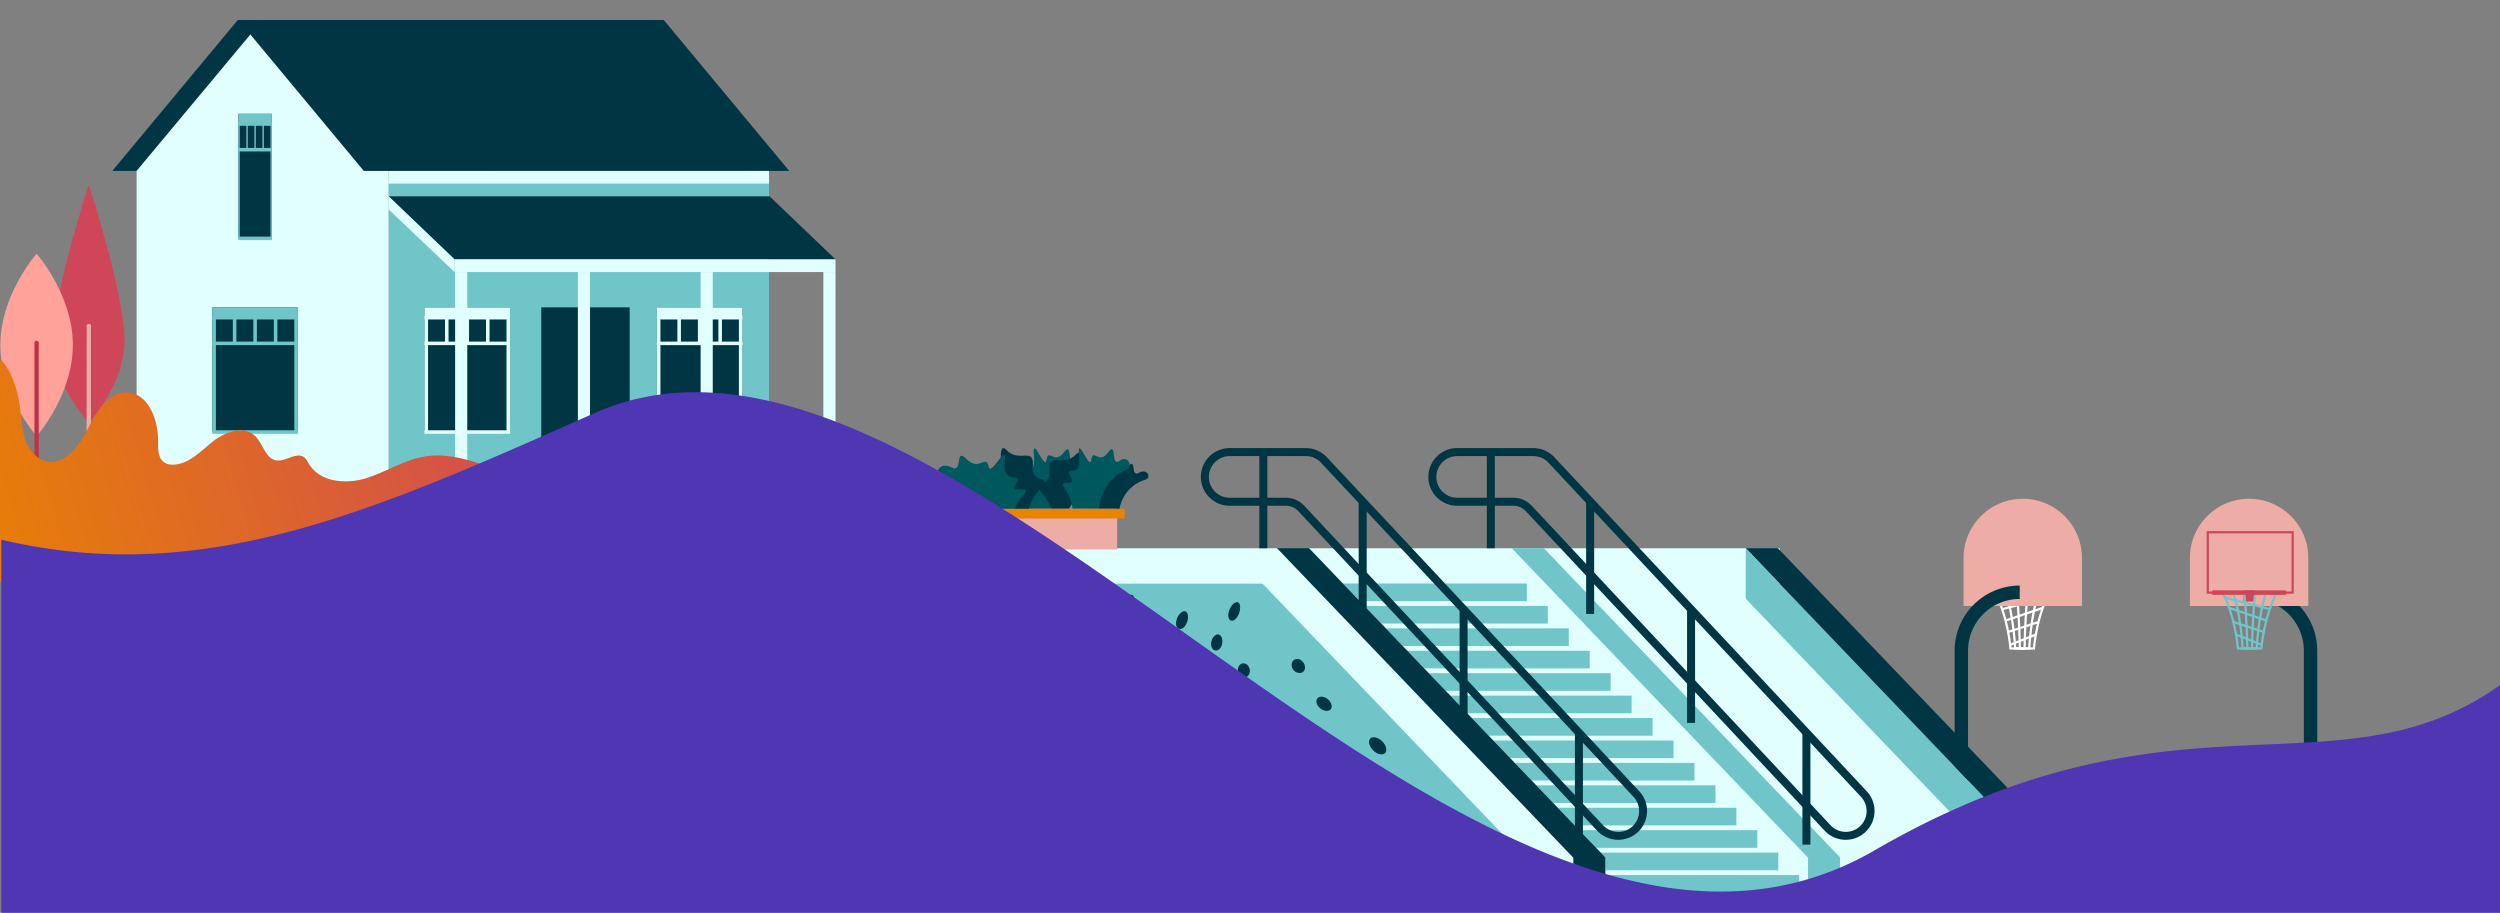 <svg xmlns="http://www.w3.org/2000/svg" xmlns:xlink="http://www.w3.org/1999/xlink" width="1920" height="701" viewBox="0 0 1920 701">
  <rect x="0" y="0" width="1920" height="701" fill="#808080" stroke="none"/>
  <defs>
    <linearGradient id="linear-gradient" x1="0.5" y1="1" x2="0.5" gradientUnits="objectBoundingBox">
      <stop offset="0" stop-color="#e6a200"/>
      <stop offset="0.232" stop-color="#ea8300"/>
      <stop offset="1" stop-color="#cf4659"/>
    </linearGradient>
    <clipPath id="clip-path">
      <rect id="Rectangle_555" data-name="Rectangle 555" width="1920" height="701" transform="translate(0 660)" fill="none" stroke="#707070" stroke-width="1"/>
    </clipPath>
    <clipPath id="clip-path-2">
      <rect id="Rectangle_229" data-name="Rectangle 229" width="809.097" height="341.68" fill="none"/>
    </clipPath>
    <clipPath id="clip-path-3">
      <path id="Subtraction_4" data-name="Subtraction 4" d="M0,477.929V0H811.117V395.274c-42.887-26.376-80.856-45.717-116.078-59.128-9.688-3.689-19.316-6.976-28.617-9.77-9.6-2.886-19.157-5.335-28.395-7.279-9.51-2-18.978-3.532-28.141-4.546a254.455,254.455,0,0,0-27.858-1.569,228.016,228.016,0,0,0-28.852,1.813,212.329,212.329,0,0,0-56.526,15.343,228.434,228.434,0,0,0-27.61,14.089c-14.66,8.765-29.438,16.853-43.922,24.038-13.714,6.8-27.592,13.008-41.247,18.442-12.825,5.1-25.87,9.693-38.77,13.638-11.98,3.664-24.258,6.9-36.492,9.624a542.577,542.577,0,0,1-66.939,10.371c-21.093,2.011-40.962,2.923-60.176,3.806h-.053c-16.951.779-32.962,1.514-48.626,2.943a322.868,322.868,0,0,0-45.744,7.071A208.167,208.167,0,0,0,43.16,449.672a202.668,202.668,0,0,0-21.607,12.266A226.463,226.463,0,0,0,0,477.928Z" transform="translate(0 -14.815)" fill="#fff" stroke="#707070" stroke-width="1"/>
    </clipPath>
    <clipPath id="clip-path-4">
      <path id="Path_22" data-name="Path 22" d="M154.695,524.5c-.084,0-.16,0-.226,0-10.841-.273-22-6.9-24.657-17.152-2.5-9.6-9.115-2.865-6.322-12.393,3.46-11.8,1.13-28.484-15.737-27.221A24.336,24.336,0,0,0,102.5,468.8c-26.255,7.978-45.961-1.264-69.081-16.51-8.166-5.385-14.4-13.133-19.612-21.295C6.325,419.27.628,406.089.044,392.3Q0,391.341,0,390.381v-.371c.048-13.086,5.2-26.449,15.6-34.652,12.942-10.2,31.275-10.846,47.7-8.2,7.8,1.259,15.6,3.158,23.493,2.753s16.165-3.6,20.2-10.223c7.689-12.614-3.486-28-14.45-38.061s-23.62-23.349-18.769-37.242c5.272-15.114,26.811-16.964,42.449-12.219,6.359,1.928,14.025,4.292,18.587-1.715a11.652,11.652,0,0,0,1.875-4.071c3.247-12.136-4.219-23.719-8.873-35.167-4.461-10.978-5.061-26.108,5.458-31.967,7.215-4.018,18.246-2.706,21.975-9.94,3.528-6.845-2.37-17.381,4.082-21.75,1.615-1.092,3.633-1.4,5.527-1.907,15.953-4.277,23.066-22.889,22.755-39.015s-5.524-32.12-3.648-48.141c2.324-19.8,15.083-36.84,26.864-52.989A16.028,16.028,0,0,1,216.285.7a15.817,15.817,0,0,1,1.5-.7C220.971,98.246,273.6,194.981,273.8,292.217v1.1a241.011,241.011,0,0,1-3.2,39.307c-10.413,62.364-58.71,125.638-70.786,188.249-3.751,1.112-39.775,3.625-45.049,3.632Z" fill="url(#linear-gradient)"/>
    </clipPath>
    <clipPath id="clip-path-5">
      <rect id="Rectangle_123" data-name="Rectangle 123" width="161.689" height="77.834" fill="none"/>
    </clipPath>
  </defs>
  <g id="Mask_Group_42" data-name="Mask Group 42" transform="translate(0 -660)" clip-path="url(#clip-path)">
    <g id="Group_359" data-name="Group 359" transform="translate(-98.321 640.21)">
      <g id="Group_115" data-name="Group 115" transform="translate(1599.473 402.838)" style="isolation: isolate">
        <rect id="Rectangle_130" data-name="Rectangle 130" width="8.579" height="8.579" transform="translate(48.044 70.35)" fill="#cf4659"/>
        <path id="Path_118" data-name="Path 118" d="M392.714,177.509H382.477l-.057-.8c-.017-.239-1.823-24.062-11.806-42.549l1.511-.816c9.119,16.892,11.527,38.1,11.938,42.446h8.651Z" transform="translate(-340.38 -61.688)" fill="#fff"/>
        <path id="Path_119" data-name="Path 119" d="M384.555,177.632h-6.486l-.036-.821c-.01-.24-1.094-24.126-7.1-42.668l1.633-.53c5.446,16.811,6.892,37.911,7.141,42.3h4.849Z" transform="translate(-332.392 -61.812)" fill="#fff"/>
        <path id="Path_120" data-name="Path 120" d="M376.374,177.781h-2.733l-.012-.845c0-.241-.366-24.2-2.376-42.817l1.706-.184c1.8,16.713,2.287,37.694,2.371,42.13h1.044Z" transform="translate(-324.383 -61.96)" fill="#fff"/>
        <path id="Path_121" data-name="Path 121" d="M364.776,177.781h-2.733v-1.716h1.044c.084-4.437.566-25.417,2.371-42.13l1.706.184c-2.009,18.618-2.373,42.576-2.376,42.817Z" transform="translate(-310.224 -61.96)" fill="#fff"/>
        <path id="Path_122" data-name="Path 122" d="M352.205,177.632h-5.663v-1.716h4.849c.249-4.392,1.7-25.492,7.141-42.3l1.632.53c-6.007,18.542-7.091,42.429-7.1,42.668l-.035.821Z" transform="translate(-294.895 -61.812)" fill="#fff"/>
        <path id="Path_123" data-name="Path 123" d="M341.323,177.509H331.086v-1.716h8.651c.411-4.344,2.819-25.555,11.937-42.446l1.511.816c-9.988,18.5-11.79,42.311-11.806,42.549Z" transform="translate(-279.611 -61.688)" fill="#fff"/>
        <rect id="Rectangle_131" data-name="Rectangle 131" width="1.717" height="35.509" transform="matrix(-0.25, -0.968, 0.968, -0.25, 36.712, 85.63)" fill="#fff"/>
        <rect id="Rectangle_132" data-name="Rectangle 132" width="1.717" height="30.123" transform="matrix(-0.322, -0.947, 0.947, -0.322, 39.405, 94.338)" fill="#fff"/>
        <rect id="Rectangle_133" data-name="Rectangle 133" width="1.716" height="23.938" transform="matrix(-0.312, -0.95, 0.95, -0.312, 41.928, 102.932)" fill="#fff"/>
        <rect id="Rectangle_134" data-name="Rectangle 134" width="1.716" height="21.24" transform="matrix(-0.371, -0.929, 0.929, -0.371, 42.939, 112.989)" fill="#fff"/>
        <rect id="Rectangle_135" data-name="Rectangle 135" width="56.623" height="3.432" transform="translate(24.022 70.35)" fill="#cf4659"/>
        <path id="Path_124" data-name="Path 124" d="M376.865,46.3H309.947V94.342h66.918Zm-65.2,1.716h63.487V92.626H311.662Z" transform="translate(-291.93 -21.418)" fill="#cf4659"/>
        <path id="Path_125" data-name="Path 125" d="M331.47,0h0A45.47,45.47,0,0,0,286,45.47V82.361h90.94V45.47A45.47,45.47,0,0,0,331.47,0" transform="translate(-279.137)" fill="#edaca6"/>
        <path id="Path_126" data-name="Path 126" d="M424.953,134.344a39.755,39.755,0,0,0-39.709,39.709V309.321h-10.3V174.054a50.061,50.061,0,0,1,50-50Z" transform="translate(-374.948 -57.387)" fill="#003643"/>
      </g>
      <g id="Group_116" data-name="Group 116" transform="translate(1780.164 402.838)" style="isolation: isolate">
        <g id="Group_74" data-name="Group 74" transform="translate(0)">
          <path id="Path_109" data-name="Path 109" d="M83.459,309.321h10.3V174.054a50.061,50.061,0,0,0-50-50H0v10.3H43.75a39.755,39.755,0,0,1,39.709,39.709Z" transform="translate(4.05 -57.387)" fill="#003643"/>
          <path id="Path_110" data-name="Path 110" d="M58.242,0h0a45.47,45.47,0,0,1,45.47,45.47V82.361H12.772V45.47A45.47,45.47,0,0,1,58.242,0" transform="translate(-12.772)" fill="#edaca6"/>
          <rect id="Rectangle_124" data-name="Rectangle 124" width="8.579" height="8.579" transform="translate(41.181 70.35)" fill="#cf4659"/>
          <path id="Path_111" data-name="Path 111" d="M56.261,177.509H66.5l.057-.8c.017-.239,1.823-24.062,11.806-42.549l-1.511-.816c-9.119,16.892-11.527,38.1-11.937,42.446H56.261Z" transform="translate(-10.791 -61.688)" fill="#70c5c9"/>
          <path id="Path_112" data-name="Path 112" d="M71.717,177.632H78.2l.035-.821c.01-.24,1.094-24.126,7.1-42.668l-1.633-.53c-5.446,16.811-6.891,37.911-7.141,42.3H71.717Z" transform="translate(-26.076 -61.812)" fill="#70c5c9"/>
          <path id="Path_113" data-name="Path 113" d="M87.218,177.781h2.733l.012-.845c0-.241.367-24.2,2.376-42.817l-1.706-.184c-1.8,16.713-2.287,37.694-2.371,42.13H87.218Z" transform="translate(-41.404 -61.96)" fill="#70c5c9"/>
          <path id="Path_114" data-name="Path 114" d="M98.816,177.781h2.733v-1.716H100.5c-.084-4.437-.566-25.417-2.371-42.13l-1.706.184c2.009,18.618,2.373,42.576,2.376,42.817Z" transform="translate(-55.564 -61.96)" fill="#70c5c9"/>
          <path id="Path_115" data-name="Path 115" d="M104.067,177.632h5.663v-1.716h-4.849c-.249-4.392-1.7-25.492-7.141-42.3l-1.632.53c6.007,18.542,7.091,42.429,7.1,42.668l.035.821Z" transform="translate(-63.574 -61.812)" fill="#70c5c9"/>
          <path id="Path_116" data-name="Path 116" d="M107.652,177.509h10.237v-1.716h-8.651c-.411-4.344-2.819-25.555-11.937-42.446l-1.511.816c9.988,18.5,11.79,42.311,11.806,42.549Z" transform="translate(-71.561 -61.688)" fill="#70c5c9"/>
          <rect id="Rectangle_125" data-name="Rectangle 125" width="35.509" height="1.717" transform="matrix(-0.968, -0.25, 0.25, -0.968, 61.092, 85.63)" fill="#70c5c9"/>
          <rect id="Rectangle_126" data-name="Rectangle 126" width="30.123" height="1.717" transform="translate(58.399 94.338) rotate(-161.213)" fill="#70c5c9"/>
          <rect id="Rectangle_127" data-name="Rectangle 127" width="23.938" height="1.716" transform="translate(55.876 102.933) rotate(-161.792)" fill="#70c5c9"/>
          <rect id="Rectangle_128" data-name="Rectangle 128" width="21.24" height="1.716" transform="matrix(-0.929, -0.371, 0.371, -0.929, 54.864, 112.99)" fill="#70c5c9"/>
          <rect id="Rectangle_129" data-name="Rectangle 129" width="56.623" height="3.432" transform="translate(17.159 70.35)" fill="#cf4659"/>
          <path id="Path_117" data-name="Path 117" d="M33.527,94.342h66.918V46.3H33.527Zm65.2-1.716H35.243V48.014H98.73Z" transform="translate(-20.658 -21.418)" fill="#cf4659"/>
        </g>
      </g>
      <g id="Group_117" data-name="Group 117" transform="translate(882.179 363.921)" style="isolation: isolate">
        <rect id="Rectangle_205" data-name="Rectangle 205" width="187.006" height="264.517" transform="translate(396.009 76.927)" fill="#e1ffff"/>
        <rect id="Rectangle_206" data-name="Rectangle 206" width="396.009" height="264.517" transform="translate(0 76.927)" fill="#e1ffff"/>
        <path id="Path_133" data-name="Path 133" d="M278.661,397.443v26.83H51.053V159.894Z" transform="translate(505.83 -82.829)" fill="#70c5c9"/>
        <path id="Path_134" data-name="Path 134" d="M215.495,216.052,443.1,453.6H82.325l-8.3-237.549Z" transform="translate(330.316 -111.921)" fill="#e1ffff"/>
        <path id="Path_135" data-name="Path 135" d="M24.606,159.4,252.213,396.952v27.067H227.607v-26.83L0,159.4Z" transform="translate(556.884 -82.575)" fill="#003643"/>
        <path id="Path_136" data-name="Path 136" d="M617.236,397.443v26.83H389.628V159.894Z" transform="translate(4.071 -82.829)" fill="#e1ffff"/>
        <path id="Path_137" data-name="Path 137" d="M397.605,159.4,625.213,396.952v27.067H600.607v-26.83L373,159.4Z" transform="translate(4.108 -82.575)" fill="#70c5c9"/>
        <rect id="Rectangle_207" data-name="Rectangle 207" width="167.322" height="13.533" transform="translate(221.456 103.994)" fill="#70c5c9"/>
        <rect id="Rectangle_208" data-name="Rectangle 208" width="183.411" height="13.533" transform="translate(221.456 121.218)" fill="#70c5c9"/>
        <rect id="Rectangle_209" data-name="Rectangle 209" width="199.31" height="13.533" transform="translate(221.645 138.443)" fill="#70c5c9"/>
        <rect id="Rectangle_210" data-name="Rectangle 210" width="199.31" height="13.533" transform="translate(237.734 155.667)" fill="#70c5c9"/>
        <rect id="Rectangle_211" data-name="Rectangle 211" width="199.31" height="13.533" transform="translate(253.822 172.891)" fill="#70c5c9"/>
        <rect id="Rectangle_212" data-name="Rectangle 212" width="199.31" height="13.533" transform="translate(269.911 190.116)" fill="#70c5c9"/>
        <rect id="Rectangle_213" data-name="Rectangle 213" width="199.31" height="13.533" transform="translate(286 207.34)" fill="#70c5c9"/>
        <rect id="Rectangle_214" data-name="Rectangle 214" width="199.31" height="13.533" transform="translate(302.089 224.564)" fill="#70c5c9"/>
        <rect id="Rectangle_215" data-name="Rectangle 215" width="199.31" height="13.533" transform="translate(318.177 241.789)" fill="#70c5c9"/>
        <rect id="Rectangle_216" data-name="Rectangle 216" width="199.31" height="13.533" transform="translate(334.266 259.013)" fill="#70c5c9"/>
        <rect id="Rectangle_217" data-name="Rectangle 217" width="199.31" height="13.533" transform="translate(350.355 276.237)" fill="#70c5c9"/>
        <rect id="Rectangle_218" data-name="Rectangle 218" width="199.31" height="13.533" transform="translate(366.443 293.462)" fill="#70c5c9"/>
        <rect id="Rectangle_219" data-name="Rectangle 219" width="199.31" height="13.533" transform="translate(382.532 310.686)" fill="#70c5c9"/>
        <rect id="Rectangle_220" data-name="Rectangle 220" width="199.31" height="13.533" transform="translate(398.621 327.911)" fill="#70c5c9"/>
        <path id="Path_138" data-name="Path 138" d="M974.608,396.952v26.83H747V159.4Z" transform="translate(-525.544 -82.575)" fill="#e1ffff"/>
        <path id="Path_139" data-name="Path 139" d="M1025.661,397.443v26.83H798.053V159.894Z" transform="translate(-601.204 -82.829)" fill="#e1ffff"/>
        <path id="Path_140" data-name="Path 140" d="M962.495,216.052,1190.1,453.6H829.325l-8.3-237.549Z" transform="translate(-776.718 -111.921)" fill="#70c5c9"/>
        <g id="Group_81" data-name="Group 81" transform="translate(0)">
          <g id="Group_80" data-name="Group 80" clip-path="url(#clip-path-2)">
            <path id="Path_141" data-name="Path 141" d="M1329.2,253.3c-.874,3.938.546,6.728,2.9,6.42s4.755-3.594,5.641-7.511-.078-7.013-2.452-6.72-5.223,3.878-6.089,7.81" transform="translate(-1169.475 -127.159)" fill="#003643"/>
            <path id="Path_142" data-name="Path 142" d="M1357.261,303.687c-.228,3.421,1.7,5.865,4.121,5.58s4.363-3.185,4.531-6.595-1.445-6.056-3.812-5.78-4.62,3.378-4.84,6.794" transform="translate(-1210.983 -153.788)" fill="#003643"/>
            <path id="Path_143" data-name="Path 143" d="M1412.24,267.078c-.855,3.744.57,6.6,3.008,6.5s4.905-3.175,5.71-6.989-.315-6.889-2.71-6.712-5.159,3.465-6.008,7.2" transform="translate(-1292.659 -134.618)" fill="#003643"/>
            <path id="Path_144" data-name="Path 144" d="M1313.553,349.061c.469,2.949,3.011,4.967,5.565,4.577s4.074-3.044,3.513-5.989-2.911-5.077-5.373-4.689-4.176,3.153-3.705,6.1" transform="translate(-1146.709 -177.639)" fill="#003643"/>
            <path id="Path_145" data-name="Path 145" d="M1351.439,378.8a5.234,5.234,0,0,0,5.721,4.5,4.614,4.614,0,0,0,4-5.616,5.355,5.355,0,0,0-5.6-4.56,4.948,4.948,0,0,0-4.122,5.671" transform="translate(-1203.49 -193.275)" fill="#003643"/>
            <path id="Path_146" data-name="Path 146" d="M1183.6,401.931a8.676,8.676,0,0,0,7.716,5.092c3-.157,4.344-2.768,2.977-5.819s-4.844-5.321-7.753-5.079-4.216,2.841-2.941,5.806" transform="translate(-955.954 -205.194)" fill="#003643"/>
            <path id="Path_147" data-name="Path 147" d="M1200.325,466.392a7.837,7.837,0,0,0,7.275,5.794c3.275-.041,5.234-2.835,4.25-6.141s-4.379-5.8-7.473-5.653-4.852,2.8-4.052,6" transform="translate(-981.439 -238.492)" fill="#003643"/>
            <path id="Path_148" data-name="Path 148" d="M1268.156,430.709a6.572,6.572,0,0,0,6.783,4.58,4.234,4.234,0,0,0,3.858-5.7,6.73,6.73,0,0,0-6.86-4.52,4.341,4.341,0,0,0-3.781,5.638" transform="translate(-1081.075 -220.179)" fill="#003643"/>
            <path id="Path_149" data-name="Path 149" d="M1229.558,559.652c-.832,4.052,1.517,7.769,5.574,8.083a8.4,8.4,0,0,0,8.569-7.243c.553-4.222-2.279-7.6-6.038-7.759s-7.266,2.86-8.105,6.919" transform="translate(-1027.208 -286.328)" fill="#003643"/>
            <path id="Path_150" data-name="Path 150" d="M996.7,627.4c.57,5.166,4.448,9.947,8.859,10.442s7.4-3.378,6.532-8.449-5.024-9.543-9.135-10.135-6.825,2.972-6.256,8.141" transform="translate(-683.485 -320.76)" fill="#003643"/>
            <path id="Path_151" data-name="Path 151" d="M1058.536,540.97c.943,4.311,4.669,8.338,8.511,8.835s6.15-2.749,5.008-7.113-5.137-8.177-8.776-8.624-5.685,2.588-4.743,6.9" transform="translate(-773.327 -276.64)" fill="#003643"/>
            <path id="Path_152" data-name="Path 152" d="M867.686,637.075c1.435,4.514,6.091,8.694,10.448,9.27s6.633-2.364,5.085-6.556-6.262-8.352-10.508-9.246-6.463,2.021-5.025,6.531" transform="translate(-492.597 -326.556)" fill="#003643"/>
            <path id="Path_153" data-name="Path 153" d="M1225.828,342.162a6.333,6.333,0,0,0,6.542,4.613c2.74-.368,4.158-3.035,3.258-6.013s-3.717-5.112-6.393-4.709-4.246,3.168-3.407,6.108" transform="translate(-1017.507 -174.06)" fill="#003643"/>
            <path id="Path_154" data-name="Path 154" d="M1462.133,334.687a4.591,4.591,0,0,0,4.213,5.886,6.16,6.16,0,0,0,6.154-5.369c.474-3.135-1.273-5.811-4.027-5.931s-5.637,2.317-6.339,5.414" transform="translate(-1368.119 -170.57)" fill="#003643"/>
            <path id="Path_155" data-name="Path 155" d="M1120.857,583.82c-.149,4.713,2.874,9.1,7.043,9.558s7.612-3.26,7.446-8.065-3.608-8.835-7.455-9.2-6.88,2.993-7.034,7.712" transform="translate(-866.475 -298.426)" fill="#003643"/>
            <path id="Path_156" data-name="Path 156" d="M1096.515,466.842c1.364,3.578,5.165,6.779,8.61,7.078s5.126-2.5,3.651-6.176-5.453-6.782-8.786-6.979-4.838,2.5-3.475,6.078" transform="translate(-828.465 -238.683)" fill="#003643"/>
            <path id="Path_157" data-name="Path 157" d="M1499.057,239.75c-1.555,2.98-.718,5.441,1.844,5.482s5.709-2.6,7.1-5.926.61-5.828-1.795-5.519-5.6,2.987-7.152,5.963" transform="translate(-1421.724 -121.095)" fill="#003643"/>
            <path id="Path_158" data-name="Path 158" d="M1155.425,159.4l227.607,237.549v26.83H1155.425Z" transform="translate(-1130.819 -82.575)" fill="#e1ffff"/>
            <path id="Path_159" data-name="Path 159" d="M974.608,424.019h24.606V396.952L771.606,159.4H747L974.608,397.189Z" transform="translate(-550.15 -82.575)" fill="#003643"/>
            <path id="Path_160" data-name="Path 160" d="M1383.032,424.019h24.606V396.952L1180.031,159.4h-24.606l227.607,237.785Z" transform="translate(-1155.425 -82.575)" fill="#003643"/>
            <rect id="Rectangle_221" data-name="Rectangle 221" width="6.151" height="86.122" transform="translate(600.392 218.413)" fill="#003643"/>
            <rect id="Rectangle_222" data-name="Rectangle 222" width="6.151" height="86.122" transform="translate(434.3 41.248)" fill="#003643"/>
            <rect id="Rectangle_223" data-name="Rectangle 223" width="6.151" height="86.122" transform="translate(511.809 124.909)" fill="#003643"/>
            <rect id="Rectangle_224" data-name="Rectangle 224" width="6.151" height="71.358" transform="translate(358.021 5.569)" fill="#003643"/>
            <path id="Path_161" data-name="Path 161" d="M638.628,300.844a22.146,22.146,0,0,0,16.155-37.273L414.837,7.019A22.223,22.223,0,0,0,398.663,0H340.223a22.145,22.145,0,1,0,0,44.291h43.119a13.2,13.2,0,0,1,9.61,4.171L622.435,293.827a22.012,22.012,0,0,0,15.434,7.005c.254.009.508.012.759.012M398.663,6.152a16.047,16.047,0,0,1,11.681,5.069L650.29,267.773a15.994,15.994,0,1,1-23.362,21.85L397.447,44.261a19.379,19.379,0,0,0-14.1-6.121H340.223a15.994,15.994,0,1,1,0-31.988Z" transform="translate(-4.963 -0.001)" fill="#003643"/>
            <rect id="Rectangle_225" data-name="Rectangle 225" width="6.151" height="86.122" transform="translate(425.688 218.413)" fill="#003643"/>
            <rect id="Rectangle_226" data-name="Rectangle 226" width="6.151" height="86.122" transform="translate(259.595 41.248)" fill="#003643"/>
            <rect id="Rectangle_227" data-name="Rectangle 227" width="6.151" height="86.122" transform="translate(337.105 124.909)" fill="#003643"/>
            <rect id="Rectangle_228" data-name="Rectangle 228" width="6.151" height="71.358" transform="translate(183.316 5.569)" fill="#003643"/>
            <path id="Path_162" data-name="Path 162" d="M1001.107,300.844a22.146,22.146,0,0,0,16.156-37.273L777.315,7.019A22.224,22.224,0,0,0,761.141,0H702.7a22.145,22.145,0,1,0,0,44.291h43.12a13.2,13.2,0,0,1,9.61,4.171L984.914,293.827a22.011,22.011,0,0,0,15.434,7.005c.253.009.507.012.759.012M761.141,6.152a16.048,16.048,0,0,1,11.68,5.069l239.947,256.552a15.994,15.994,0,1,1-23.362,21.85L759.925,44.261a19.38,19.38,0,0,0-14.1-6.121H702.7a15.994,15.994,0,1,1,0-31.988Z" transform="translate(-542.146 -0.001)" fill="#003643"/>
          </g>
        </g>
      </g>
      <g id="Mask_Group_24" data-name="Mask Group 24" transform="translate(0 49.79)" clip-path="url(#clip-path-3)" style="isolation: isolate">
        <g id="Group_288" data-name="Group 288" transform="translate(184.583 -14.815)" style="mix-blend-mode: luminosity;isolation: isolate">
          <path id="Path_128" data-name="Path 128" d="M764.473.439,668.132,116.315H376L472.342.439Z" transform="translate(-376 -0.244)" fill="#003643"/>
          <rect id="Rectangle_161" data-name="Rectangle 161" width="292.132" height="243.295" transform="translate(212.217 116.071)" fill="#70c5c9"/>
          <path id="Path_129" data-name="Path 129" d="M869.785,0l96.785,116.07v243.3H773v-243.3Z" transform="translate(-754.353 -0.001)" fill="#e1ffff"/>
          <path id="Path_130" data-name="Path 130" d="M80.047.439H406.788l96.341,115.876H176.388Z" transform="translate(16.738 -0.244)" fill="#003643"/>
          <rect id="Rectangle_162" data-name="Rectangle 162" width="292.132" height="9.767" transform="translate(212.217 116.071)" fill="#e1ffff"/>
          <path id="Path_131" data-name="Path 131" d="M292.618,305.439l50.612,48.393H50.613L0,305.439Z" transform="translate(212.175 -169.834)" fill="#003643"/>
          <rect id="Rectangle_163" data-name="Rectangle 163" width="292.576" height="9.768" transform="translate(262.83 183.998)" fill="#e1ffff"/>
          <path id="Path_132" data-name="Path 132" d="M709.612,363.6,659,315.5V305.439l50.612,48.393Z" transform="translate(-446.783 -169.834)" fill="#e1ffff"/>
          <rect id="Rectangle_164" data-name="Rectangle 164" width="65.708" height="95.668" transform="translate(239.744 220.947)" fill="#003643"/>
          <rect id="Rectangle_165" data-name="Rectangle 165" width="65.708" height="9.192" transform="translate(239.744 220.947)" fill="#e1ffff"/>
          <rect id="Rectangle_166" data-name="Rectangle 166" width="65.708" height="2.724" transform="translate(239.744 247.162)" fill="#e1ffff"/>
          <rect id="Rectangle_167" data-name="Rectangle 167" width="65.708" height="2.724" transform="translate(239.744 315.253)" fill="#e1ffff"/>
          <rect id="Rectangle_168" data-name="Rectangle 168" width="2.724" height="89.199" transform="translate(302.728 227.416)" fill="#e1ffff"/>
          <rect id="Rectangle_169" data-name="Rectangle 169" width="2.724" height="89.199" transform="translate(239.744 227.416)" fill="#e1ffff"/>
          <rect id="Rectangle_170" data-name="Rectangle 170" width="2.724" height="21.789" transform="translate(255.489 227.416)" fill="#e1ffff"/>
          <rect id="Rectangle_171" data-name="Rectangle 171" width="2.724" height="21.789" transform="translate(271.236 227.416)" fill="#e1ffff"/>
          <rect id="Rectangle_172" data-name="Rectangle 172" width="2.724" height="21.789" transform="translate(286.981 227.416)" fill="#e1ffff"/>
          <rect id="Rectangle_173" data-name="Rectangle 173" width="65.708" height="95.668" transform="translate(76.807 220.947)" fill="#003643"/>
          <rect id="Rectangle_174" data-name="Rectangle 174" width="65.708" height="9.192" transform="translate(76.807 220.947)" fill="#70c5c9"/>
          <rect id="Rectangle_175" data-name="Rectangle 175" width="65.708" height="2.724" transform="translate(76.807 247.162)" fill="#70c5c9"/>
          <rect id="Rectangle_176" data-name="Rectangle 176" width="65.708" height="2.724" transform="translate(76.807 315.253)" fill="#70c5c9"/>
          <rect id="Rectangle_177" data-name="Rectangle 177" width="2.724" height="89.199" transform="translate(139.791 227.416)" fill="#70c5c9"/>
          <rect id="Rectangle_178" data-name="Rectangle 178" width="2.724" height="89.199" transform="translate(76.808 227.416)" fill="#70c5c9"/>
          <rect id="Rectangle_179" data-name="Rectangle 179" width="2.724" height="21.789" transform="translate(92.553 227.416)" fill="#70c5c9"/>
          <rect id="Rectangle_180" data-name="Rectangle 180" width="2.724" height="21.789" transform="translate(108.299 227.416)" fill="#70c5c9"/>
          <rect id="Rectangle_181" data-name="Rectangle 181" width="2.724" height="21.789" transform="translate(124.045 227.416)" fill="#70c5c9"/>
          <rect id="Rectangle_182" data-name="Rectangle 182" width="25.751" height="95.668" transform="translate(96.785 72.218)" fill="#003643"/>
          <rect id="Rectangle_183" data-name="Rectangle 183" width="25.751" height="9.192" transform="translate(96.785 72.218)" fill="#70c5c9"/>
          <rect id="Rectangle_184" data-name="Rectangle 184" width="25.751" height="2.724" transform="translate(96.785 98.433)" fill="#70c5c9"/>
          <rect id="Rectangle_185" data-name="Rectangle 185" width="25.751" height="2.724" transform="translate(96.785 166.523)" fill="#70c5c9"/>
          <rect id="Rectangle_186" data-name="Rectangle 186" width="1.067" height="89.199" transform="translate(121.469 78.687)" fill="#70c5c9"/>
          <rect id="Rectangle_187" data-name="Rectangle 187" width="1.067" height="89.199" transform="translate(96.786 78.687)" fill="#70c5c9"/>
          <rect id="Rectangle_188" data-name="Rectangle 188" width="1.067" height="21.789" transform="translate(102.957 78.686)" fill="#70c5c9"/>
          <rect id="Rectangle_189" data-name="Rectangle 189" width="1.067" height="21.789" transform="translate(109.127 78.686)" fill="#70c5c9"/>
          <rect id="Rectangle_190" data-name="Rectangle 190" width="1.067" height="21.789" transform="translate(115.298 78.686)" fill="#70c5c9"/>
          <rect id="Rectangle_191" data-name="Rectangle 191" width="65.708" height="95.668" transform="translate(418.219 220.947)" fill="#003643"/>
          <rect id="Rectangle_192" data-name="Rectangle 192" width="65.708" height="9.192" transform="translate(418.219 220.947)" fill="#e1ffff"/>
          <rect id="Rectangle_193" data-name="Rectangle 193" width="65.708" height="2.724" transform="translate(418.219 247.162)" fill="#e1ffff"/>
          <rect id="Rectangle_194" data-name="Rectangle 194" width="65.708" height="2.724" transform="translate(418.219 315.253)" fill="#e1ffff"/>
          <rect id="Rectangle_195" data-name="Rectangle 195" width="2.724" height="89.199" transform="translate(481.204 227.416)" fill="#e1ffff"/>
          <rect id="Rectangle_196" data-name="Rectangle 196" width="2.724" height="89.199" transform="translate(418.22 227.416)" fill="#e1ffff"/>
          <rect id="Rectangle_197" data-name="Rectangle 197" width="2.724" height="21.789" transform="translate(433.965 227.416)" fill="#e1ffff"/>
          <rect id="Rectangle_198" data-name="Rectangle 198" width="2.724" height="21.789" transform="translate(449.711 227.416)" fill="#e1ffff"/>
          <rect id="Rectangle_199" data-name="Rectangle 199" width="2.724" height="21.789" transform="translate(465.457 227.416)" fill="#e1ffff"/>
          <rect id="Rectangle_200" data-name="Rectangle 200" width="9.323" height="165.601" transform="translate(546.082 193.765)" fill="#e1ffff"/>
          <rect id="Rectangle_201" data-name="Rectangle 201" width="67.927" height="138.518" transform="translate(329.425 220.847)" fill="#003643"/>
          <rect id="Rectangle_202" data-name="Rectangle 202" width="9.323" height="165.601" transform="translate(451.813 193.765)" fill="#e1ffff"/>
          <rect id="Rectangle_203" data-name="Rectangle 203" width="9.323" height="165.601" transform="translate(357.543 193.765)" fill="#e1ffff"/>
          <rect id="Rectangle_204" data-name="Rectangle 204" width="9.323" height="165.601" transform="translate(263.274 193.765)" fill="#e1ffff"/>
        </g>
        <g id="Group_290" data-name="Group 290" transform="translate(139.109 111.779)" style="isolation: isolate">
          <g id="Group_106" data-name="Group 106" transform="translate(0 0)">
            <g id="Group_112" data-name="Group 112">
              <g id="Group_110" data-name="Group 110">
                <path id="Path_184" data-name="Path 184" d="M0,119.273c0,35.012,27.422,63.394,27.422,63.394s27.422-28.382,27.422-63.394S27.422,0,27.422,0,0,84.261,0,119.273" fill="#cf4659"/>
                <path id="Path_185" data-name="Path 185" d="M7.582,24.076c-.917,0-1.665.507-1.665,1.129V183.054c0,.622.747,1.129,1.665,1.129s1.665-.507,1.665-1.129V25.2c0-.622-.747-1.129-1.665-1.129" transform="translate(19.841 82.91)" fill="#edaca6"/>
              </g>
            </g>
          </g>
        </g>
        <g id="Group_291" data-name="Group 291" transform="translate(98.59 164.868)" style="isolation: isolate">
          <path id="Path_186" data-name="Path 186" d="M11.34,85.511c0,38.7,27.836,70.065,27.836,70.065s27.84-31.367,27.84-70.065-27.84-70.065-27.84-70.065S11.34,46.813,11.34,85.511" transform="translate(-11.34 -15.446)" fill="#ffa29a"/>
          <path id="Path_187" data-name="Path 187" d="M19.175,31.255A1.643,1.643,0,0,0,17.534,32.9V152.224a1.641,1.641,0,0,0,3.282,0V32.9a1.643,1.643,0,0,0-1.641-1.641" transform="translate(8.665 35.612)" fill="#c03046"/>
        </g>
        <g id="Group_289" data-name="Group 289" transform="translate(430.089 127.594) rotate(74)" style="isolation: isolate">
          <g id="Group_23" data-name="Group 23" transform="translate(0 0)" clip-path="url(#clip-path-4)" style="isolation: isolate">
            <path id="Path_21" data-name="Path 21" d="M0,555.763,392.838,661.949,550.991,106.186,158.153,0Z" transform="translate(-138.596 -68.723)" fill="url(#linear-gradient)"/>
          </g>
        </g>
      </g>
      <g id="Group_71" data-name="Group 71" transform="translate(818.633 363.921)" style="isolation: isolate">
        <g id="Group_70" data-name="Group 70" clip-path="url(#clip-path-5)">
          <path id="Path_103" data-name="Path 103" d="M273.915,49.666c2.242-22.407,16.826-30.178,22.21-32.048s1.571-11.894-5.609-6.882S288.871-5.374,281.5,4.323s-11.726-3.741-13.136,5.5-11.506-20.982-9.712-2.707-12.115,6.332-6.731,15.973-11.035-.5-4.284,9.176,5.838,17.4,5.838,17.4Z" transform="translate(-184.891 -0.9)" fill="#00585f"/>
          <path id="Path_104" data-name="Path 104" d="M25.411,96.871A28.5,28.5,0,0,1,45.62,72.362c4.9-1.431,1.429-9.1-5.1-5.263s-1.5-12.319-8.2-4.9-10.669-2.861-11.952,4.2S9.9,50.352,11.529,64.329.506,69.171,5.405,76.544s-10.04-.382-3.9,7.017S6.82,96.871,6.82,96.871Z" transform="translate(113.763 -48.106)" fill="#003643"/>
          <path id="Path_105" data-name="Path 105" d="M232.524,69.948c0-14.678,17.268-23.312,21.01-27.054s-1.3-9.6-7.051-4.082,2.59-29.016-6.62-19.374S218.421,16.7,219.716,31.382s-13.671,6.482-7.771,14.681,11.4,13.811,11.4,23.885Z" transform="translate(-134.151 -14.275)" fill="#003643"/>
          <path id="Path_106" data-name="Path 106" d="M101.033,49.666c2.181-22.407,16.364-30.178,21.6-32.048s1.527-11.894-5.455-6.882-1.6-16.109-8.764-6.412S97.01.582,95.638,9.819,84.448-11.163,86.193,7.112,74.41,13.444,79.647,23.085s-10.732-.5-4.166,9.176,5.678,17.4,5.678,17.4Z" transform="translate(22.2 -0.9)" fill="#00585f"/>
          <rect id="Rectangle_121" data-name="Rectangle 121" width="114.546" height="31.227" transform="translate(23.111 46.607)" fill="#edaca6"/>
          <path id="Path_107" data-name="Path 107" d="M431.295,52.219c0-14.678-17.129-23.312-20.84-27.054s1.285-9.6,6.994-4.082S414.88-7.932,424.015,1.709,445.283-1.025,444,13.653s13.56,6.482,7.708,14.681-11.313,13.811-11.313,23.885Z" transform="translate(-371.1 0)" fill="#003643"/>
          <path id="Path_108" data-name="Path 108" d="M514.885,75.52c-2.876-22.407-21.584-30.178-28.491-32.048s-2.015-11.894,7.2-6.882,2.11-16.109,11.56-6.412,15.042-3.741,16.851,5.5,14.76-20.982,12.458-2.707S550,39.3,543.092,48.94s14.156-.5,5.495,9.176-7.489,17.4-7.489,17.4Z" transform="translate(-483.142 -21.718)" fill="#00585f"/>
          <rect id="Rectangle_122" data-name="Rectangle 122" width="126.059" height="7.483" transform="translate(17.355 46.607)" fill="#ea8300"/>
        </g>
      </g>
      <g id="Group_348" data-name="Group 348" transform="translate(99.321 321.01)">
        <path id="Subtraction_1" data-name="Subtraction 1" d="M677.128,0h-.021a246.186,246.186,0,0,0-29.868,1.772A209.749,209.749,0,0,0,618.589,7.3a189.81,189.81,0,0,0-27.333,9.6,185.649,185.649,0,0,0-25.918,14l-7.079,4.585-1.477.956-.041.026C522.1,58.9,489.388,80.093,457.142,99.54c-17.279,10.421-32.974,19.467-47.981,27.657-16.719,9.124-32.283,17.025-47.581,24.154-33.781,15.742-65.327,27.215-96.439,35.077a428.475,428.475,0,0,1-50.1,9.562,410.423,410.423,0,0,1-52.173,3.339,428.1,428.1,0,0,1-43.6-2.262l-1.986-.209A482.984,482.984,0,0,1,60.5,187.2,587.579,587.579,0,0,1,0,169.615V298.524H1919V71.5c-14.335,3.444-28.992,6.439-44.51,9.61-19.778,4.042-40.229,8.221-61.778,13.705a586.163,586.163,0,0,0-67.716,21.4c-12.25,4.744-24.457,10.01-36.283,15.654-12.742,6.08-25.53,12.829-38.006,20.058-13.284,7.7-26.678,16.205-39.809,25.289-13.866,9.592-27.893,20.139-41.691,31.346a239.553,239.553,0,0,1-36.2,24.355,229.069,229.069,0,0,1-38.295,16.539,244.779,244.779,0,0,1-40.189,9.415,286.873,286.873,0,0,1-41.877,2.985,360.362,360.362,0,0,1-44.875-2.941c-14.744-1.86-30.3-4.657-46.24-8.311-15.081-3.458-31.022-7.8-47.379-12.914-15.312-4.785-31.56-10.42-48.293-16.75-29.29-11.08-61.486-24.8-98.426-41.939-32.662-15.155-65.646-31.389-99.379-48.076l-8.037-3.977-.01-.005c-31.764-15.718-64.608-31.972-96.39-46.877-17.1-8.019-32.573-15.038-47.311-21.459-16.523-7.2-31.713-13.472-46.435-19.176-15.791-6.118-31.048-11.559-45.348-16.171-15.282-4.929-30.1-9.116-44.049-12.444a425.317,425.317,0,0,0-42.537-8A312.24,312.24,0,0,0,677.128,0Z" transform="translate(1919 1133.247) rotate(180)" fill="#4f36b2"/>
        <path id="Subtraction_1-2" data-name="Subtraction 1" d="M533.2,0c-6.724,0-13.426.322-19.921.954a192.587,192.587,0,0,0-19.612,2.928,184.675,184.675,0,0,0-38.239,12.21L447.7,19.519l-1.623.72C414.061,34.45,383.821,47.872,354.04,60.29c-33.511,13.973-61.3,24.526-87.448,33.211-30.571,10.154-58.474,17.564-85.3,22.654-14.414,2.734-28.75,4.823-42.61,6.206-14.441,1.441-28.905,2.172-42.991,2.172a411.166,411.166,0,0,1-47.25-2.725A419.676,419.676,0,0,1,0,113.24V852.962H1919V224.943a222.979,222.979,0,0,1-21.12,13.35,211.779,211.779,0,0,1-21.227,10.27,232.475,232.475,0,0,1-43.233,13.087c-29.321,6.005-60.157,7.379-92.8,8.833h-.022c-20.162.9-41.01,1.827-63.144,3.872a586.242,586.242,0,0,0-70.233,10.546c-12.838,2.768-25.72,6.061-38.287,9.786-13.535,4.012-27.221,8.677-40.678,13.866-14.328,5.526-28.888,11.834-43.275,18.75-15.195,7.3-30.7,15.527-46.082,24.439a242.627,242.627,0,0,1-28.963,14.32,228.572,228.572,0,0,1-59.312,15.6,246.539,246.539,0,0,1-30.265,1.844c-7.906,0-16.048-.37-24.2-1.1-7.972-.714-16.183-1.793-24.406-3.206a375.327,375.327,0,0,1-49.361-12.171,513.536,513.536,0,0,1-49.972-18.912c-16.065-7.007-33.035-15.26-50.439-24.53-16.257-8.659-32.861-18.153-50.76-29.025-16.042-9.743-32.7-20.34-50.937-32.4-33.774-22.332-67.438-46.049-101.826-70.412l-9.16-6.492-.011-.008c-32.389-22.957-65.881-46.7-98.368-68.452-17.471-11.7-33.316-21.944-48.44-31.317-16.954-10.506-32.576-19.657-47.76-27.976-16.293-8.926-32.087-16.862-46.944-23.586A475.074,475.074,0,0,0,621.78,15.777a333.1,333.1,0,0,0-44.9-11.657c-7.435-1.353-14.837-2.385-22-3.067C547.555.355,540.261,0,533.2,0h0Z" transform="translate(0 0)" fill="#4f36b2"/>
      </g>
    </g>
  </g>
</svg>
